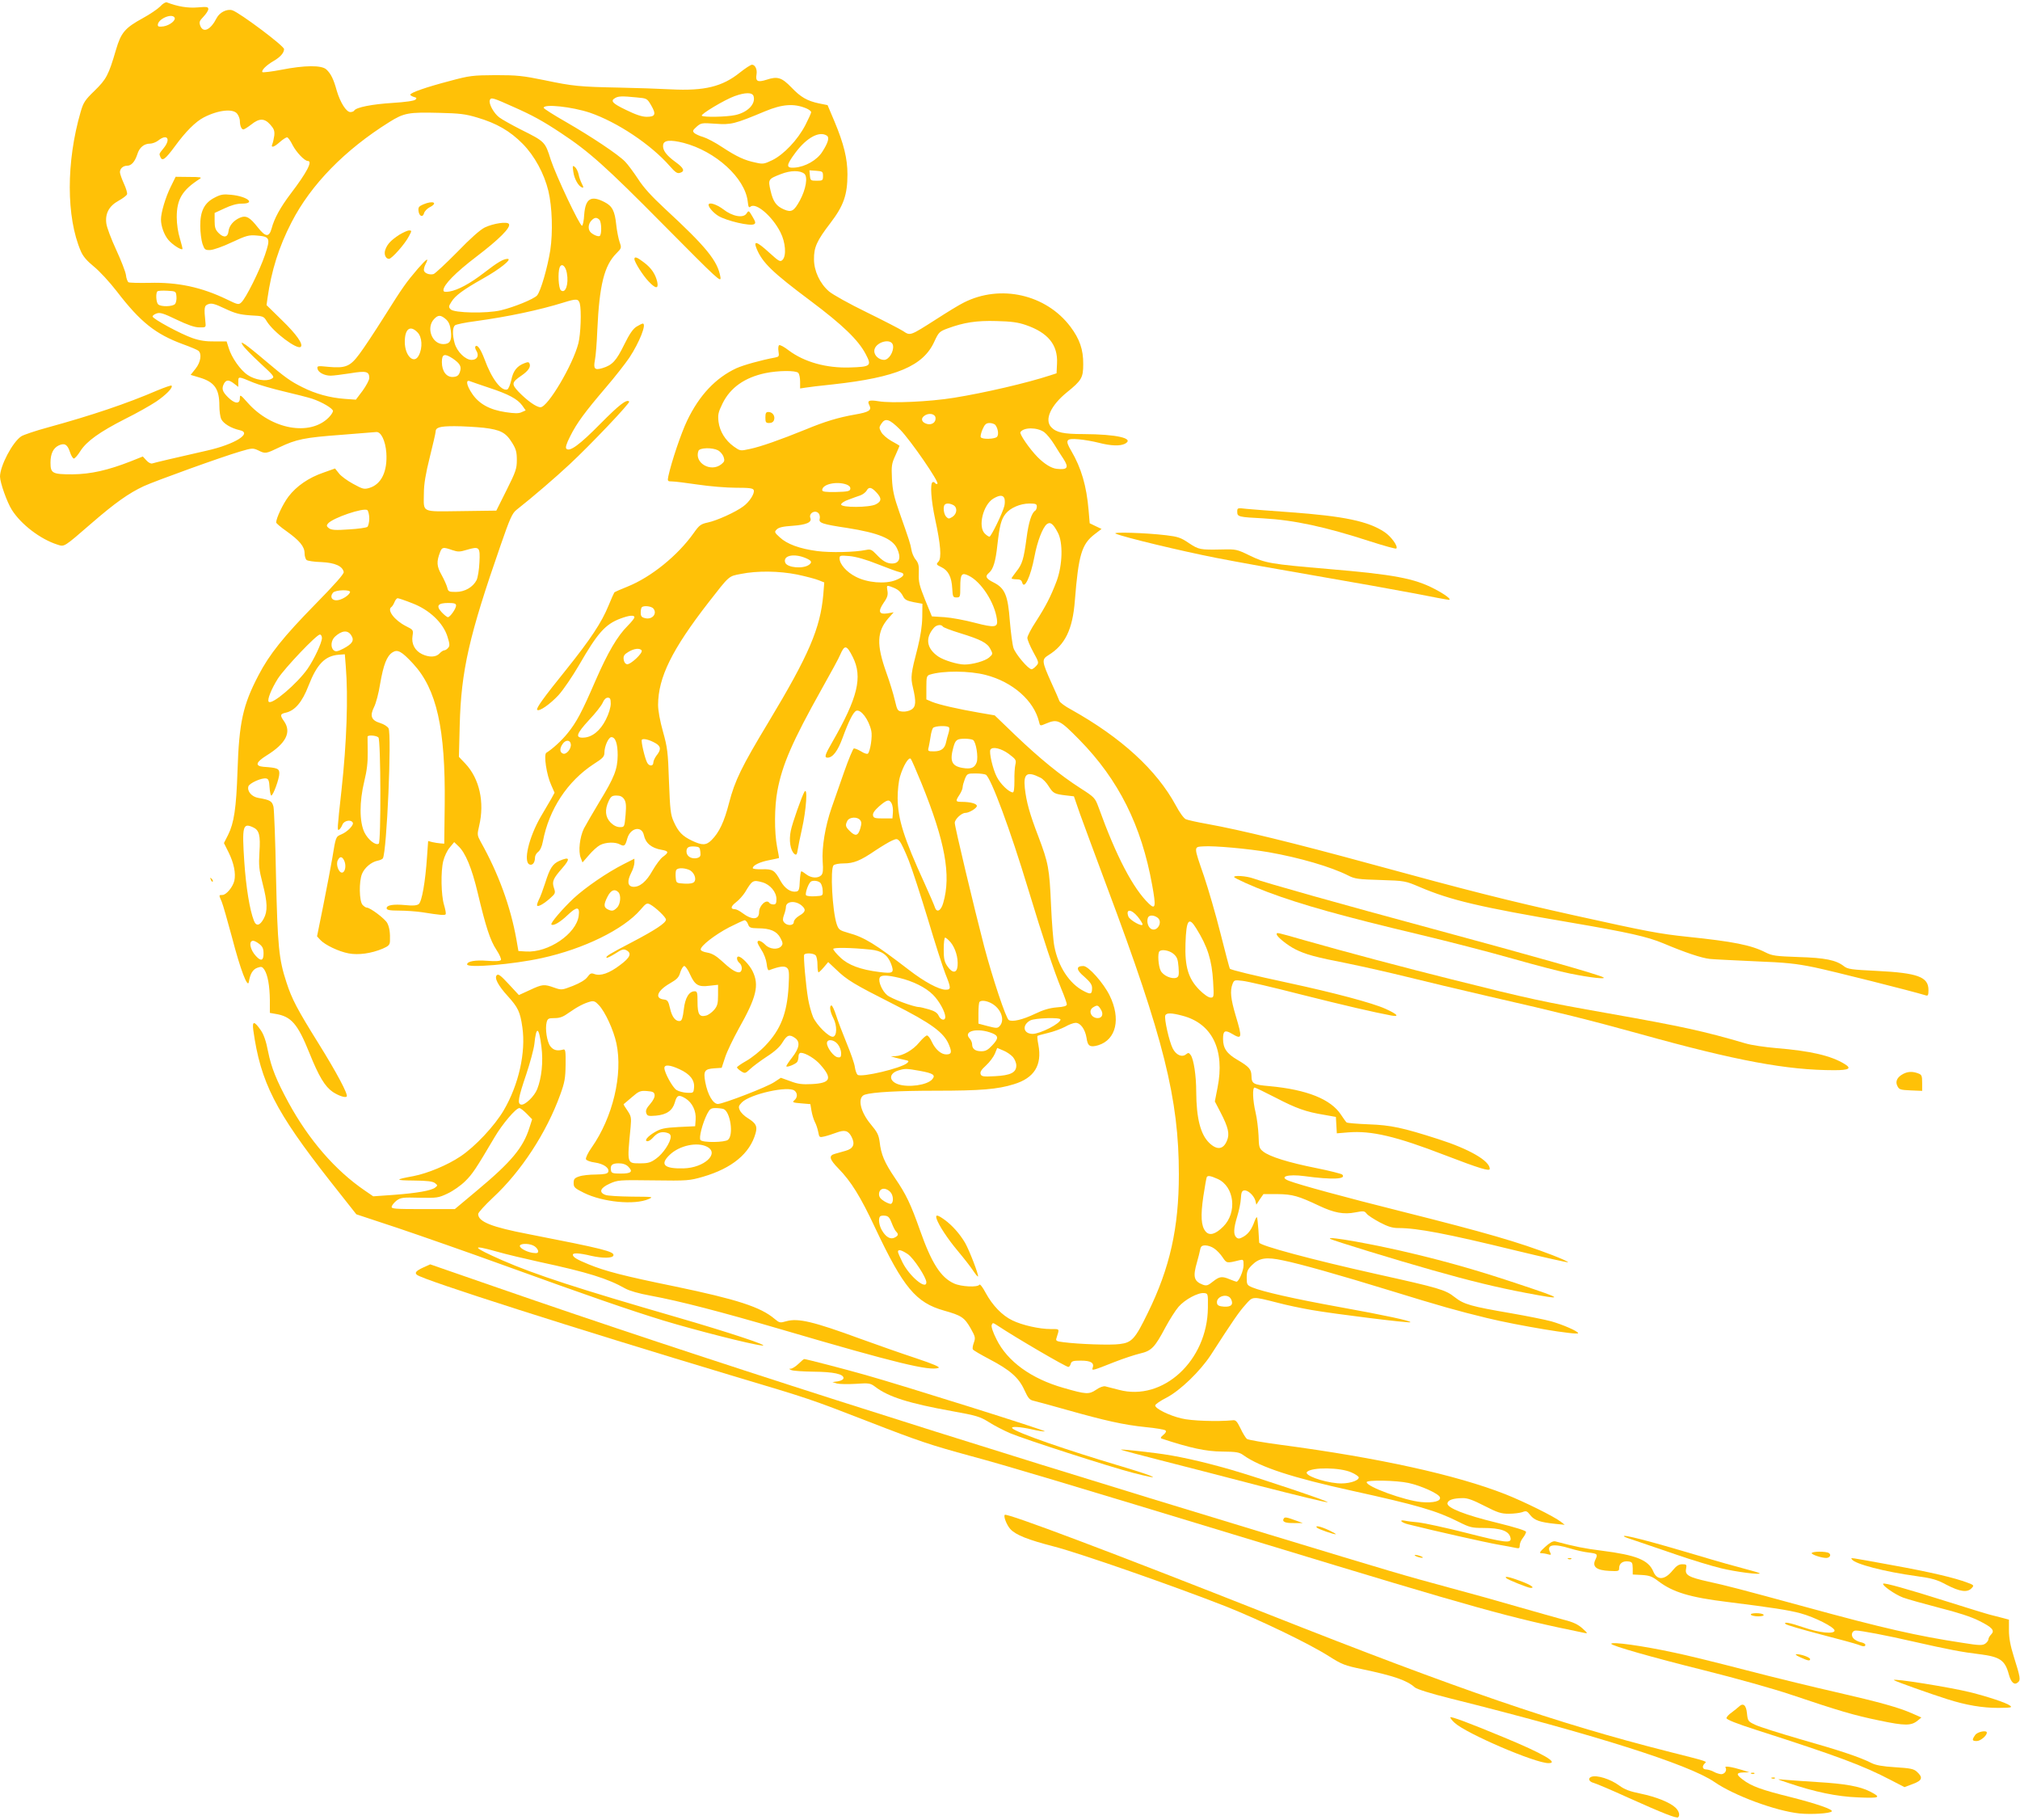 <?xml version="1.0" standalone="no"?>
<!DOCTYPE svg PUBLIC "-//W3C//DTD SVG 20010904//EN"
 "http://www.w3.org/TR/2001/REC-SVG-20010904/DTD/svg10.dtd">
<svg version="1.0" xmlns="http://www.w3.org/2000/svg"
 width="1280pt" height="1153pt" viewBox="0 0 1280 1153"
 preserveAspectRatio="xMidYMid meet">
<g transform="translate(0,1153) scale(0.1,-0.1)"
fill="#ffc107" stroke="none">
<path d="M1015 11489 c-17 -17 -66 -50 -110 -74 -113 -62 -138 -91 -170 -200
-47 -161 -61 -187 -136 -260 -61 -59 -71 -75 -88 -134 -92 -316 -92 -666 1
-882 14 -33 38 -61 82 -97 35 -28 100 -98 147 -159 149 -194 245 -270 419
-334 47 -17 90 -35 97 -41 23 -19 15 -73 -18 -114 l-31 -39 57 -17 c94 -28
125 -72 125 -177 0 -33 5 -72 12 -86 13 -28 62 -58 116 -70 85 -18 -29 -90
-208 -130 -194 -44 -331 -76 -345 -81 -8 -3 -25 5 -37 19 l-23 25 -75 -30
c-145 -57 -255 -82 -371 -83 -127 0 -139 6 -139 74 0 56 17 92 52 109 37 17
55 7 71 -41 7 -23 19 -42 25 -42 6 0 25 21 41 47 40 63 123 122 284 204 73 36
161 86 197 110 62 42 108 89 97 101 -3 3 -43 -11 -89 -30 -195 -84 -415 -158
-695 -235 -78 -21 -154 -47 -168 -56 -56 -37 -135 -188 -135 -256 1 -39 44
-161 75 -210 58 -92 181 -186 288 -220 46 -15 39 -19 217 135 149 129 235 190
331 235 72 33 492 185 612 220 74 22 80 22 113 7 46 -23 48 -22 134 19 107 51
159 62 390 79 113 9 214 17 224 18 30 3 58 -54 64 -131 8 -118 -31 -200 -107
-223 -34 -10 -42 -8 -104 26 -37 20 -78 50 -90 67 l-24 30 -73 -26 c-94 -32
-172 -86 -222 -152 -35 -46 -78 -137 -78 -164 0 -5 29 -30 65 -55 84 -60 115
-98 115 -140 0 -18 6 -37 13 -43 6 -5 49 -12 94 -13 86 -4 134 -26 141 -63 3
-11 -60 -82 -180 -204 -201 -205 -291 -317 -360 -450 -99 -189 -123 -298 -133
-607 -8 -236 -22 -329 -60 -405 l-26 -51 30 -60 c33 -67 46 -131 36 -178 -9
-40 -51 -91 -76 -91 -23 0 -23 1 -4 -43 8 -19 37 -121 65 -225 53 -204 100
-328 107 -282 8 50 25 79 54 89 25 9 31 7 44 -12 22 -34 34 -104 35 -193 l0
-81 34 -6 c102 -16 142 -63 217 -249 59 -147 98 -212 148 -246 37 -24 78 -38
88 -29 11 12 -65 154 -179 337 -134 215 -169 281 -203 387 -48 145 -56 231
-66 668 -4 226 -12 425 -16 444 -9 36 -21 43 -96 56 -42 7 -72 42 -63 73 7 21
85 56 113 50 14 -2 19 -15 21 -56 2 -28 7 -52 11 -52 12 0 51 107 51 140 0 31
-12 36 -100 42 -56 5 -49 29 18 71 125 77 161 149 111 219 -26 37 -24 45 12
53 58 13 104 67 144 171 53 136 104 189 191 196 l39 3 6 -75 c16 -194 6 -485
-27 -785 -28 -254 -28 -259 -15 -251 7 5 16 19 21 32 10 25 53 34 65 13 10
-14 -33 -59 -72 -75 -36 -15 -35 -14 -58 -154 -9 -52 -34 -184 -56 -294 l-40
-198 21 -23 c30 -32 116 -73 179 -85 63 -12 145 0 216 30 37 16 45 24 46 47 2
53 -3 88 -17 115 -14 27 -108 98 -130 98 -6 0 -18 8 -27 18 -21 24 -23 148 -3
196 16 39 59 75 98 83 16 3 31 10 34 15 25 39 57 785 36 824 -6 11 -29 26 -52
33 -57 17 -68 45 -40 101 12 23 30 90 39 149 21 120 42 175 78 198 32 21 58 7
131 -72 149 -161 205 -411 200 -890 l-3 -250 -25 2 c-14 1 -37 5 -51 8 l-26 7
-7 -99 c-11 -163 -33 -286 -53 -301 -13 -9 -37 -11 -85 -6 -76 7 -118 0 -118
-20 0 -11 18 -15 80 -15 44 0 108 -5 143 -10 119 -19 146 -21 151 -13 3 5 -2
31 -10 58 -19 62 -22 213 -5 280 7 28 25 67 41 85 l28 34 26 -25 c45 -41 86
-140 123 -296 51 -215 79 -302 119 -362 19 -29 32 -58 28 -64 -5 -7 -33 -9
-86 -5 -77 6 -128 -3 -128 -23 0 -24 290 0 472 40 267 58 519 182 626 306 36
42 41 45 62 34 35 -19 100 -81 100 -96 0 -21 -68 -66 -219 -145 -140 -73 -165
-88 -157 -97 3 -2 28 10 55 27 41 27 53 30 70 21 36 -19 25 -46 -40 -94 -68
-52 -124 -71 -162 -57 -21 8 -27 5 -45 -19 -13 -18 -47 -38 -92 -56 -70 -27
-72 -27 -118 -11 -64 23 -75 22 -154 -15 l-70 -32 -64 69 c-50 54 -66 67 -76
57 -17 -17 8 -65 69 -132 66 -73 79 -100 93 -198 23 -158 -23 -364 -118 -526
-58 -99 -182 -231 -274 -292 -83 -56 -210 -108 -298 -125 -120 -22 -120 -27 1
-28 86 -1 120 -5 135 -16 18 -14 18 -16 1 -29 -25 -19 -116 -35 -264 -46
l-128 -9 -54 37 c-187 128 -353 319 -483 557 -76 140 -109 222 -129 322 -13
68 -28 110 -47 137 -41 59 -55 59 -47 0 46 -331 140 -515 488 -958 l165 -209
263 -87 c145 -49 446 -154 669 -235 533 -193 796 -284 1014 -351 202 -61 550
-150 623 -158 67 -8 -213 85 -542 180 -621 180 -890 267 -1103 360 -191 84
-204 103 -35 55 59 -17 182 -46 273 -66 303 -65 431 -105 542 -168 27 -15 86
-32 163 -46 179 -33 439 -100 835 -216 716 -210 931 -262 987 -241 12 5 -31
24 -142 61 -88 29 -248 85 -355 124 -297 109 -392 131 -466 111 -41 -12 -45
-11 -75 14 -89 76 -239 124 -632 206 -328 67 -442 97 -547 140 -76 31 -100 46
-100 61 0 13 41 11 116 -7 72 -16 135 -16 141 2 8 25 -65 43 -536 135 -236 45
-321 79 -321 128 0 9 42 55 94 104 178 165 339 411 426 652 28 77 33 104 34
190 1 84 -1 99 -14 96 -39 -11 -63 -5 -83 21 -21 28 -34 110 -23 152 6 23 12
26 50 26 34 0 55 8 92 35 54 38 97 60 136 70 20 5 31 1 52 -22 41 -43 94 -159
112 -243 42 -197 -23 -469 -157 -660 -23 -32 -39 -66 -36 -74 3 -8 27 -17 57
-21 56 -8 93 -35 84 -60 -5 -11 -23 -15 -78 -16 -39 0 -87 -5 -106 -12 -30
-10 -35 -17 -35 -42 0 -27 7 -33 65 -62 119 -59 321 -79 411 -39 32 14 26 14
-108 15 -78 1 -153 5 -167 11 -43 16 -33 44 27 71 51 23 58 24 277 21 217 -3
228 -2 315 23 184 54 297 147 333 276 12 45 3 62 -49 95 -22 13 -45 36 -51 50
-10 22 -8 28 13 50 53 53 295 107 334 74 20 -16 19 -44 -2 -61 -14 -12 -9 -15
43 -19 l59 -5 7 -42 c4 -23 13 -54 21 -70 9 -16 18 -45 22 -65 6 -34 8 -35 38
-28 18 4 52 15 76 24 54 20 76 14 97 -26 24 -47 12 -75 -39 -89 -23 -6 -53
-15 -67 -19 -40 -11 -35 -34 23 -93 80 -82 139 -176 234 -379 177 -375 257
-471 435 -521 110 -31 129 -43 169 -113 29 -52 31 -59 20 -90 -7 -19 -10 -38
-6 -43 3 -6 50 -33 103 -61 132 -69 188 -118 223 -196 25 -54 33 -63 61 -69
18 -4 112 -30 208 -57 241 -68 361 -95 498 -109 64 -6 122 -16 127 -21 7 -6 2
-16 -14 -29 -16 -13 -19 -20 -10 -23 182 -60 280 -81 381 -82 92 -1 111 -4
137 -23 106 -76 312 -143 691 -226 409 -90 531 -125 672 -196 69 -35 86 -39
152 -39 118 0 170 -19 178 -65 5 -34 -34 -29 -282 34 -130 33 -265 62 -300 66
-36 3 -75 8 -87 11 -42 8 -24 -12 20 -23 163 -41 488 -114 567 -128 52 -9 105
-19 118 -22 18 -4 22 -1 22 17 0 12 9 33 20 47 11 14 20 31 20 38 0 8 -68 29
-185 58 -202 49 -319 95 -313 124 4 20 35 31 95 32 31 1 65 -11 139 -49 84
-43 106 -50 155 -50 32 0 70 5 85 10 25 10 30 8 51 -19 26 -33 62 -45 158 -55
l60 -6 -24 19 c-44 34 -234 128 -353 175 -311 122 -800 230 -1418 312 -113 15
-211 32 -219 38 -7 6 -26 35 -40 66 -23 47 -31 55 -51 52 -93 -9 -262 -4 -324
12 -77 18 -166 62 -166 82 0 7 33 30 73 50 87 46 211 166 279 269 141 219 180
275 219 318 49 56 41 55 204 14 55 -15 152 -35 215 -46 149 -26 620 -84 627
-78 8 8 -158 44 -452 97 -282 51 -485 97 -550 124 -33 14 -35 18 -35 61 0 40
5 52 33 80 46 46 91 53 197 30 105 -21 360 -93 675 -190 328 -101 428 -129
617 -175 197 -48 578 -111 578 -96 0 12 -97 54 -170 75 -41 11 -156 34 -254
51 -256 44 -299 56 -358 102 -59 47 -97 58 -498 147 -404 90 -739 180 -741
199 0 4 -3 41 -5 82 -3 41 -7 76 -9 78 -3 3 -9 -8 -15 -24 -18 -51 -38 -79
-69 -98 -25 -14 -34 -16 -46 -6 -20 17 -19 56 5 134 11 36 22 87 23 113 2 37
6 49 20 51 23 5 63 -32 72 -65 l6 -25 22 34 23 33 90 0 c94 -1 132 -12 263
-74 95 -45 157 -56 228 -42 53 10 59 10 73 -8 8 -11 46 -35 83 -55 51 -27 81
-36 117 -36 122 0 309 -36 743 -142 181 -44 331 -77 333 -75 3 3 -41 23 -98
45 -216 83 -419 142 -956 277 -356 89 -649 169 -714 194 -68 26 -7 44 97 30
176 -24 270 -20 240 10 -6 5 -80 24 -165 41 -175 35 -295 72 -336 105 -25 20
-27 28 -29 101 -2 43 -10 110 -19 147 -18 76 -21 157 -6 157 5 0 65 -29 133
-64 131 -68 192 -90 309 -109 l73 -13 3 -52 3 -52 72 6 c147 12 304 -25 612
-144 224 -86 285 -104 285 -87 0 51 -131 126 -325 188 -227 73 -302 89 -441
94 -73 3 -136 8 -141 12 -4 3 -20 25 -35 48 -64 99 -216 160 -454 182 -103 9
-113 15 -114 66 -1 41 -15 57 -88 100 -69 40 -92 74 -92 134 0 51 12 58 56 32
65 -39 67 -28 24 115 -31 105 -37 156 -20 200 10 26 13 26 64 20 30 -3 197
-42 372 -87 278 -70 460 -112 572 -133 53 -9 36 9 -39 43 -82 37 -322 101
-619 165 -219 47 -359 81 -367 89 -2 3 -29 103 -59 223 -30 120 -78 284 -105
364 -66 191 -66 184 -4 188 68 5 286 -15 414 -37 198 -35 393 -92 503 -147 42
-22 65 -25 205 -29 156 -5 158 -6 248 -44 196 -84 383 -128 960 -226 363 -62
483 -89 584 -131 140 -59 242 -93 295 -99 28 -3 157 -9 286 -15 199 -8 258
-14 380 -39 114 -24 616 -150 703 -177 14 -4 17 1 17 34 0 83 -67 108 -326
121 -163 8 -186 11 -210 30 -50 39 -120 53 -289 58 -143 5 -165 8 -207 29 -92
47 -205 69 -493 99 -181 19 -255 33 -720 136 -422 94 -650 151 -1298 328 -480
131 -812 212 -1027 251 -63 11 -125 25 -136 30 -12 5 -40 43 -63 87 -122 225
-344 429 -664 608 -38 20 -71 45 -74 54 -3 9 -25 60 -50 114 -62 138 -63 149
-20 176 106 65 154 163 168 346 23 289 43 358 126 421 l43 33 -38 18 -37 18
-7 83 c-13 153 -46 267 -110 376 -41 69 -33 80 47 73 35 -3 92 -13 127 -22 77
-20 136 -22 167 -6 62 34 -53 60 -264 61 -126 0 -172 10 -204 44 -44 47 -3
137 99 220 94 76 104 93 104 179 1 92 -23 160 -81 237 -154 205 -444 271 -676
153 -27 -13 -104 -60 -172 -104 -171 -109 -166 -107 -213 -76 -22 14 -127 68
-233 120 -107 52 -213 111 -236 131 -58 50 -95 130 -95 203 -1 76 18 118 104
230 84 110 108 179 108 309 0 99 -23 193 -82 334 l-44 104 -55 11 c-74 16
-115 39 -174 101 -61 63 -88 72 -157 49 -57 -18 -72 -11 -64 35 5 30 -9 60
-29 60 -8 0 -43 -23 -77 -50 -111 -89 -224 -117 -437 -106 -75 4 -221 9 -326
11 -253 5 -294 9 -475 47 -137 28 -173 32 -310 32 -145 -1 -164 -3 -290 -37
-149 -39 -250 -74 -250 -87 0 -4 10 -10 22 -14 18 -4 20 -8 11 -17 -8 -8 -66
-16 -145 -21 -130 -8 -231 -28 -243 -48 -3 -6 -15 -10 -25 -10 -26 0 -64 61
-86 135 -20 73 -37 108 -66 135 -30 28 -138 27 -285 -2 -62 -12 -116 -18 -120
-15 -9 10 24 44 73 72 41 24 64 51 64 74 0 20 -280 230 -328 246 -34 10 -80
-13 -99 -49 -38 -75 -85 -98 -104 -49 -8 23 -6 30 21 58 16 17 30 38 30 47 0
15 -9 16 -68 11 -62 -5 -124 5 -195 32 -7 3 -26 -8 -42 -26z m91 -70 c10 -17
-29 -49 -69 -56 -29 -4 -37 -2 -37 9 0 37 88 76 106 47z m3669 -498 c15 -49
-37 -103 -116 -120 -55 -12 -202 -15 -212 -4 -9 9 146 102 208 124 67 24 112
25 120 0z m-743 -8 c67 -6 68 -6 94 -50 33 -57 27 -73 -28 -73 -29 0 -69 13
-130 43 -88 42 -102 58 -70 76 20 12 44 13 134 4z m-779 -60 c120 -53 186 -89
302 -166 176 -116 284 -212 648 -580 352 -355 368 -370 362 -332 -17 102 -90
191 -352 433 -86 80 -136 135 -171 190 -28 42 -64 91 -81 108 -43 45 -213 158
-376 252 -77 44 -140 84 -140 89 0 26 179 7 293 -31 174 -60 386 -201 506
-338 35 -40 48 -49 65 -43 33 10 25 30 -29 69 -58 42 -83 76 -78 108 4 30 45
34 129 13 204 -53 390 -223 407 -371 4 -36 7 -42 18 -33 34 28 138 -61 189
-162 33 -64 39 -149 14 -175 -15 -15 -22 -11 -84 45 -80 73 -103 80 -80 24 37
-88 99 -148 341 -329 203 -152 303 -248 350 -338 39 -74 32 -80 -100 -84 -149
-5 -289 34 -388 108 -28 22 -56 37 -61 33 -5 -3 -7 -21 -4 -39 5 -31 3 -34
-21 -39 -88 -16 -202 -48 -246 -68 -131 -61 -235 -171 -312 -332 -38 -79 -99
-260 -119 -352 -6 -31 -5 -33 23 -33 17 0 90 -9 164 -20 73 -11 182 -20 241
-20 86 0 109 -3 113 -15 8 -20 -27 -75 -66 -103 -48 -36 -167 -90 -224 -102
-46 -10 -55 -17 -91 -68 -101 -142 -269 -278 -418 -338 -43 -17 -81 -34 -84
-37 -3 -4 -20 -42 -38 -86 -43 -105 -114 -212 -267 -403 -143 -177 -193 -247
-184 -255 12 -13 81 35 135 93 31 34 89 120 130 190 117 203 166 259 262 295
56 21 89 24 89 8 0 -6 -19 -30 -42 -53 -66 -66 -125 -166 -205 -349 -86 -199
-120 -263 -177 -333 -36 -45 -95 -99 -134 -123 -18 -11 1 -140 31 -205 l21
-48 -20 -37 c-12 -20 -42 -72 -68 -116 -75 -130 -112 -286 -70 -302 19 -7 34
13 34 44 0 12 9 28 20 36 12 9 24 33 30 66 39 205 156 382 323 491 57 36 67
47 67 72 0 40 26 98 44 98 26 0 40 -42 40 -115 -1 -89 -21 -140 -117 -297 -41
-68 -84 -143 -97 -167 -26 -53 -37 -144 -20 -186 l11 -29 41 47 c22 26 53 54
70 63 36 19 97 21 127 4 27 -14 33 -9 46 38 19 68 92 83 105 21 11 -51 48 -82
113 -93 45 -8 46 -16 8 -44 -16 -11 -45 -51 -66 -87 -39 -71 -83 -107 -125
-103 -33 4 -37 35 -11 87 12 22 21 52 21 66 l0 25 -67 -34 c-105 -53 -242
-147 -318 -217 -71 -67 -149 -158 -141 -166 11 -11 54 13 102 59 60 57 79 56
71 -4 -15 -114 -193 -235 -334 -226 l-48 3 -13 75 c-37 207 -114 418 -226 617
-22 41 -23 45 -10 100 36 151 2 301 -88 396 l-40 42 5 200 c9 346 59 566 259
1140 59 171 74 204 101 225 104 82 246 204 337 289 130 121 385 389 377 397
-16 17 -64 -21 -182 -140 -132 -134 -195 -180 -216 -159 -7 7 -1 30 24 79 42
84 92 152 226 309 57 66 123 151 149 189 64 97 111 216 85 216 -5 0 -22 -9
-39 -19 -23 -14 -45 -46 -79 -115 -50 -102 -75 -129 -137 -148 -50 -15 -59 -5
-48 52 5 25 12 110 15 190 13 285 44 408 121 485 33 33 33 35 20 72 -7 21 -17
70 -21 108 -9 88 -25 120 -75 145 -85 44 -120 22 -128 -78 -2 -40 -9 -72 -14
-72 -15 0 -164 315 -198 418 -36 115 -37 115 -191 192 -57 29 -118 63 -135 76
-35 26 -69 88 -60 110 7 19 20 15 149 -43z m1855 -9 c17 -7 32 -18 32 -25 0
-6 -17 -43 -37 -82 -49 -94 -136 -185 -208 -221 -52 -25 -60 -27 -107 -16 -69
14 -119 37 -212 98 -43 29 -97 57 -120 64 -22 6 -48 18 -56 25 -13 13 -11 17
14 40 29 25 33 25 121 19 98 -7 119 -2 313 79 108 45 182 51 260 19z m-3604
-36 c9 -12 16 -32 16 -44 0 -30 10 -54 22 -54 6 0 28 14 50 31 51 41 84 41
121 -1 23 -26 28 -39 25 -69 -3 -20 -8 -44 -12 -53 -12 -27 9 -22 47 12 19 17
40 30 46 30 6 0 22 -22 35 -49 24 -46 76 -101 97 -101 31 0 -6 -72 -109 -207
-65 -86 -104 -156 -121 -221 -16 -56 -38 -55 -87 7 -51 65 -74 78 -113 62 -40
-17 -69 -50 -73 -86 -4 -39 -30 -44 -63 -11 -20 20 -25 35 -25 76 l0 51 63 29
c42 20 78 30 110 30 91 0 34 46 -69 56 -49 5 -66 2 -104 -18 -65 -33 -92 -86
-91 -180 0 -40 7 -91 14 -113 13 -37 17 -40 49 -39 20 1 81 22 137 49 92 43
108 47 157 43 85 -7 89 -16 53 -123 -33 -98 -121 -275 -150 -301 -17 -16 -23
-14 -91 19 -162 78 -311 110 -493 105 -66 -1 -125 0 -131 4 -6 4 -14 25 -16
46 -3 21 -31 93 -62 160 -31 67 -59 141 -62 165 -9 64 17 112 77 145 27 15 51
33 54 41 3 7 -6 38 -20 68 -14 31 -25 63 -25 72 0 23 20 41 45 41 27 0 49 24
65 72 13 44 43 68 81 68 14 0 38 9 52 20 55 44 81 11 36 -46 -33 -41 -31 -37
-23 -58 12 -30 31 -16 93 68 67 92 130 155 182 182 93 48 188 58 213 22z
m1521 -23 c122 -36 207 -85 287 -166 75 -76 136 -188 163 -299 24 -102 29
-259 12 -375 -18 -112 -61 -261 -84 -287 -21 -23 -146 -74 -230 -94 -89 -21
-295 -17 -317 6 -14 14 -14 19 4 47 24 40 76 78 200 148 106 59 187 124 157
125 -27 0 -63 -21 -151 -89 -87 -67 -164 -109 -219 -118 -29 -4 -37 -2 -37 9
0 33 76 111 210 213 143 109 218 184 205 206 -11 17 -98 4 -153 -22 -29 -14
-92 -70 -175 -156 -72 -73 -139 -135 -149 -139 -23 -7 -55 3 -61 20 -3 7 1 26
9 41 25 48 9 38 -48 -27 -75 -88 -94 -114 -214 -305 -58 -92 -128 -198 -156
-235 -59 -80 -88 -92 -198 -82 -67 7 -72 6 -68 -12 4 -23 43 -44 83 -44 17 0
72 7 124 15 102 17 121 12 121 -30 0 -12 -19 -48 -42 -80 l-43 -57 -70 5 c-95
7 -186 32 -269 74 -76 38 -106 59 -241 173 -49 42 -103 85 -119 96 -29 18 -29
18 -18 -3 7 -12 55 -62 108 -111 94 -87 96 -90 74 -102 -33 -18 -104 -7 -150
24 -46 30 -103 111 -121 172 l-13 41 -76 0 c-53 -1 -94 5 -140 21 -75 26 -253
122 -253 137 0 6 11 14 25 19 22 8 44 1 127 -39 69 -33 114 -49 143 -49 42 -1
43 0 40 29 -10 97 -8 109 18 118 21 8 42 2 105 -28 66 -31 94 -38 162 -43 80
-4 84 -5 103 -37 43 -70 195 -184 216 -162 17 16 -28 80 -119 168 l-98 96 6
44 c25 175 72 325 152 480 123 240 339 460 619 635 94 59 122 64 319 59 126
-3 164 -7 240 -30z m2214 -114 c18 -12 9 -44 -28 -102 -33 -53 -108 -96 -176
-101 -56 -4 -55 14 7 97 71 94 150 136 197 106z m-142 -242 c23 -20 10 -98
-29 -170 -37 -67 -53 -76 -100 -56 -49 21 -69 49 -85 118 -17 73 -15 75 65
106 61 24 121 25 149 2z m118 -14 c0 -28 -2 -30 -40 -30 -38 0 -40 2 -43 33
l-3 33 43 -3 c40 -3 43 -5 43 -33z m-1417 -277 c14 -14 16 -94 2 -103 -11 -7
-51 12 -62 29 -13 19 -9 49 9 68 19 21 34 23 51 6z m-206 -338 c13 -71 -9
-133 -38 -109 -15 12 -20 112 -8 144 12 31 38 11 46 -35z m-2474 -148 c2 -18
-2 -40 -9 -48 -14 -17 -90 -19 -107 -2 -13 13 -16 70 -5 82 4 4 32 6 63 4 54
-3 55 -3 58 -36z m2556 -45 c11 -43 6 -194 -9 -252 -35 -137 -194 -405 -240
-405 -26 0 -84 41 -140 99 -45 48 -43 59 20 102 42 29 59 54 51 74 -4 12 -11
13 -33 4 -47 -18 -71 -48 -83 -106 -7 -30 -18 -57 -25 -60 -38 -14 -100 68
-145 192 -24 63 -45 94 -57 81 -4 -4 -2 -16 5 -27 20 -32 6 -59 -30 -59 -39 0
-92 52 -107 105 -15 54 -14 100 2 114 8 6 65 18 128 26 212 29 407 71 559 118
83 26 95 25 104 -6z m-849 -99 c19 -17 27 -36 32 -75 7 -61 -6 -83 -48 -83
-72 0 -110 103 -59 158 26 28 42 28 75 0z m3675 -37 c140 -48 204 -125 198
-243 l-3 -63 -40 -13 c-146 -48 -417 -111 -610 -142 -153 -25 -396 -36 -478
-22 -61 10 -74 4 -58 -26 16 -31 -3 -43 -90 -58 -108 -19 -191 -44 -314 -95
-160 -65 -285 -109 -352 -123 -63 -14 -63 -13 -103 15 -55 40 -89 96 -97 157
-5 45 -2 60 26 117 49 99 139 163 270 191 82 17 193 18 209 2 7 -7 12 -32 12
-55 l0 -44 33 5 c17 3 97 13 177 21 399 44 571 116 641 272 27 58 32 63 83 82
103 38 184 51 311 47 91 -2 136 -8 185 -25z m-3855 -46 c30 -29 34 -98 9 -146
-30 -60 -89 -4 -89 85 0 83 34 108 80 61z m3014 -85 c5 -39 -27 -90 -57 -90
-32 0 -62 27 -62 56 0 56 111 88 119 34z m-2789 -82 c46 -32 56 -51 44 -85 -7
-21 -17 -29 -41 -31 -43 -4 -73 35 -73 94 0 52 17 57 70 22z m-1264 -152 c34
-14 121 -39 193 -56 73 -17 154 -38 179 -46 63 -21 132 -62 132 -78 0 -7 -12
-26 -27 -41 -119 -120 -363 -76 -513 93 -47 53 -50 54 -50 29 0 -39 -33 -36
-76 7 -36 36 -41 55 -24 87 14 24 31 24 64 -2 l26 -20 0 31 c0 37 -2 37 96 -4z
m1494 -33 c122 -40 180 -71 210 -113 l21 -30 -25 -11 c-18 -9 -44 -9 -103 0
-100 15 -167 52 -210 115 -37 54 -44 93 -15 81 9 -4 64 -22 122 -42z m2828
-189 c4 -28 -22 -48 -53 -40 -34 9 -43 33 -19 51 27 21 68 15 72 -11z m-224
-76 c66 -67 250 -334 236 -343 -5 -3 -11 -1 -15 5 -4 6 -11 8 -16 5 -16 -11
-9 -113 16 -231 36 -165 42 -249 22 -272 -16 -17 -15 -19 18 -35 44 -21 65
-62 69 -135 3 -53 5 -57 27 -57 23 0 24 3 24 67 0 81 9 93 53 71 79 -38 164
-169 179 -275 8 -54 -11 -57 -142 -23 -60 16 -146 32 -190 35 l-80 5 -43 105
c-36 90 -42 114 -40 165 2 50 -1 66 -19 89 -13 15 -25 44 -28 65 -7 39 -12 54
-76 236 -34 97 -43 137 -47 211 -4 83 -2 97 22 149 14 32 26 59 26 61 0 1 -23
15 -51 30 -28 16 -57 41 -65 57 -14 25 -14 31 1 53 25 38 51 30 119 -38z m603
30 c17 -22 23 -61 11 -75 -12 -15 -94 -18 -103 -3 -4 6 2 28 11 50 14 32 23
40 45 40 14 0 31 -6 36 -12z m-3242 -18 c107 -13 140 -30 180 -95 25 -40 30
-59 30 -110 0 -54 -7 -74 -65 -190 l-65 -130 -223 -3 c-258 -3 -237 -13 -236
113 0 57 11 123 37 227 20 81 37 153 37 161 0 29 24 37 120 37 52 0 135 -5
185 -10z m3552 -28 c15 -11 44 -46 63 -77 19 -31 45 -72 58 -91 37 -57 27 -72
-43 -64 -33 4 -75 29 -120 74 -51 52 -116 146 -109 158 20 32 106 32 151 0z
m-2067 -115 c13 -7 29 -25 35 -41 8 -24 6 -31 -14 -47 -67 -54 -174 9 -145 85
8 20 87 22 124 3z m815 -217 c17 -7 25 -16 23 -28 -3 -14 -16 -17 -91 -19 -67
-1 -87 2 -87 12 0 38 93 58 155 35z m188 -49 c35 -37 34 -57 -3 -76 -40 -21
-220 -22 -220 -1 0 8 21 22 48 31 26 10 60 22 75 27 15 6 32 19 38 29 14 26
30 24 62 -10z m812 -40 c3 -11 3 -32 -1 -47 -11 -45 -84 -194 -94 -194 -6 0
-19 9 -30 20 -44 44 -11 181 54 221 40 24 63 24 71 0z m-324 -41 c27 -15 24
-54 -5 -74 -23 -14 -26 -14 -40 0 -16 16 -22 65 -9 77 9 10 31 9 54 -3z m529
-9 c0 -11 -5 -23 -10 -26 -23 -14 -42 -73 -55 -173 -18 -136 -28 -167 -65
-213 -16 -21 -30 -40 -30 -43 0 -3 14 -6 31 -6 22 0 32 -5 36 -20 13 -50 54
37 78 164 18 96 51 182 78 205 22 17 40 4 70 -53 34 -63 30 -205 -7 -306 -38
-100 -68 -158 -132 -258 -30 -45 -54 -92 -54 -103 0 -12 17 -52 37 -89 37 -67
37 -69 19 -89 -11 -12 -24 -21 -29 -21 -21 0 -102 96 -115 135 -7 22 -17 99
-23 170 -12 163 -31 208 -101 244 -51 25 -58 40 -31 62 27 23 42 73 53 176 14
123 24 163 52 198 29 37 93 65 151 65 40 0 47 -3 47 -19z m-4230 -76 c0 -23
-6 -47 -12 -53 -7 -5 -60 -13 -118 -16 -84 -6 -109 -4 -125 7 -16 12 -17 18
-7 30 30 36 227 103 250 85 6 -6 12 -30 12 -53z m2848 32 c6 -7 9 -23 6 -34
-7 -26 16 -34 176 -58 196 -31 284 -67 314 -129 28 -59 16 -96 -32 -96 -32 0
-60 16 -99 58 -29 30 -37 34 -65 28 -72 -15 -227 -18 -311 -7 -111 15 -190 44
-236 87 -34 31 -35 34 -19 50 13 13 40 19 101 23 86 6 123 22 112 49 -12 31
32 55 53 29z m-2322 -232 c36 -12 47 -12 93 2 79 23 84 18 79 -80 -2 -45 -10
-95 -18 -112 -23 -45 -75 -75 -131 -75 -45 0 -49 2 -55 28 -4 15 -20 51 -36
80 -31 55 -33 83 -9 145 12 31 20 32 77 12z m2238 -50 c38 -16 44 -26 24 -42
-37 -29 -139 -20 -152 12 -17 45 53 61 128 30z m457 -39 c63 -25 126 -48 141
-51 39 -8 26 -30 -28 -51 -66 -25 -178 -16 -251 22 -59 30 -103 80 -103 117 0
18 5 19 64 14 41 -4 105 -22 177 -51z m-509 -66 c56 -12 117 -28 136 -36 l35
-14 -6 -76 c-19 -215 -91 -383 -348 -810 -170 -282 -212 -368 -249 -510 -31
-121 -63 -188 -111 -236 -34 -34 -59 -35 -124 -4 -61 29 -87 56 -116 121 -20
44 -23 75 -30 255 -6 186 -10 215 -38 315 -19 68 -31 133 -31 170 1 173 87
349 320 649 134 172 126 165 205 180 105 21 241 19 357 -4z m635 -96 c12 -7
28 -26 35 -41 11 -22 23 -29 68 -38 l55 -10 -1 -85 c-1 -56 -11 -120 -28 -189
-44 -169 -47 -191 -31 -257 21 -89 19 -121 -9 -139 -14 -9 -39 -15 -57 -13
-31 3 -33 5 -49 73 -9 39 -33 117 -54 175 -63 177 -60 259 14 344 l33 37 -40
-7 c-54 -8 -61 12 -23 68 24 34 28 50 23 77 -5 31 -4 33 18 26 13 -4 34 -13
46 -21z m-3469 -16 c-7 -21 -53 -49 -83 -51 -33 -2 -46 23 -25 48 16 19 114
21 108 3z m395 -70 c108 -41 195 -124 222 -210 15 -47 16 -60 5 -72 -7 -9 -18
-16 -25 -16 -6 0 -20 -9 -30 -20 -22 -24 -65 -26 -111 -4 -45 22 -68 65 -60
115 6 38 5 39 -43 63 -72 37 -121 102 -90 121 5 4 14 18 19 31 5 13 14 24 20
24 6 0 48 -14 93 -32z m277 -14 c0 -20 -38 -74 -52 -74 -5 0 -23 14 -39 31
-38 41 -25 59 42 59 38 0 49 -4 49 -16z m1250 -19 c27 -33 -8 -73 -53 -61 -21
5 -27 12 -27 35 0 15 3 31 7 34 12 12 60 7 73 -8z m1835 -115 c3 -5 52 -24
108 -41 133 -41 173 -62 193 -101 16 -31 16 -32 -9 -54 -26 -22 -104 -44 -155
-44 -44 0 -132 27 -167 51 -74 51 -84 117 -27 182 17 19 47 23 57 7z m-3750
-54 c22 -33 9 -54 -49 -85 -37 -19 -48 -21 -61 -11 -22 18 -18 63 8 87 43 39
80 43 102 9z m-185 -18 c0 -29 -49 -134 -91 -195 -65 -93 -225 -230 -246 -209
-12 11 17 82 58 147 45 69 245 279 266 279 7 0 13 -10 13 -22z m3364 -121 c63
-126 32 -256 -130 -538 -47 -81 -52 -99 -30 -99 33 0 65 43 95 125 39 107 68
164 87 172 29 11 79 -55 95 -127 8 -35 -6 -127 -21 -144 -5 -5 -24 1 -44 14
-20 12 -41 20 -46 18 -5 -2 -33 -68 -61 -148 -28 -80 -64 -183 -80 -229 -40
-115 -62 -249 -56 -339 4 -56 2 -75 -9 -87 -21 -21 -64 -18 -94 5 -14 11 -28
20 -32 20 -4 0 -8 -28 -10 -62 -2 -52 -6 -63 -21 -66 -36 -7 -74 19 -101 67
-37 68 -49 76 -118 74 -32 -1 -58 2 -58 7 0 18 46 40 106 51 32 7 60 12 60 13
1 1 -4 33 -12 71 -18 94 -17 255 2 355 31 166 95 313 282 647 56 100 109 196
116 215 28 65 41 63 80 -15z m-1338 42 c9 -16 -71 -91 -93 -87 -11 2 -19 14
-21 30 -3 22 3 32 30 48 36 22 73 26 84 9z m2180 -155 c171 -44 306 -163 338
-297 6 -27 7 -27 42 -12 76 32 88 26 214 -102 249 -254 393 -543 461 -921 25
-137 21 -157 -21 -117 -100 96 -207 300 -319 611 -22 59 -25 63 -114 120 -128
82 -259 189 -413 336 l-131 126 -99 17 c-133 23 -256 51 -299 69 l-35 15 0 75
c0 68 2 75 22 82 83 26 250 25 354 -2z m-2376 -182 c0 -23 -12 -64 -31 -101
-35 -70 -87 -112 -141 -114 -55 -3 -46 24 34 111 41 43 80 93 87 110 8 20 21
32 32 32 15 0 19 -7 19 -38z m2144 -151 c3 -4 1 -21 -4 -37 -5 -16 -12 -41
-15 -56 -8 -40 -31 -58 -77 -58 -39 0 -40 1 -33 28 3 15 9 45 12 67 3 22 10
46 15 53 12 14 94 17 102 3z m-3616 -63 c15 -15 17 -663 2 -673 -20 -13 -68
25 -91 72 -32 67 -32 193 -1 322 17 69 23 120 22 185 -1 50 -1 94 -1 99 2 12
56 8 69 -5z m1757 -37 c34 -20 35 -41 4 -79 -10 -14 -19 -33 -19 -43 0 -24
-26 -25 -39 -1 -15 28 -40 135 -34 145 7 11 49 1 88 -22z m2011 21 c19 -13 34
-108 23 -141 -13 -36 -36 -45 -90 -36 -68 12 -82 43 -58 130 13 48 22 55 74
55 22 0 45 -4 51 -8z m-2549 -27 c4 -29 -29 -68 -50 -59 -21 8 -22 33 -1 62
19 27 48 25 51 -3z m2775 -61 c45 -34 49 -39 42 -68 -4 -17 -7 -64 -6 -103 0
-46 -3 -73 -10 -73 -24 0 -80 54 -102 99 -25 48 -50 156 -40 172 13 21 68 8
116 -27z m-553 -186 c150 -370 189 -583 138 -758 -14 -50 -41 -65 -53 -28 -4
13 -34 82 -66 153 -131 286 -169 406 -170 540 0 47 6 104 15 135 20 68 55 126
68 113 5 -5 35 -75 68 -155z m408 54 c33 -21 155 -350 268 -724 97 -320 162
-515 211 -635 19 -45 34 -88 34 -96 0 -10 -18 -16 -64 -19 -46 -4 -86 -16
-138 -41 -77 -37 -144 -53 -166 -39 -18 12 -102 263 -156 467 -62 238 -186
757 -186 782 0 23 43 63 67 63 24 0 73 30 73 44 0 15 -42 26 -96 26 -39 0 -41
4 -14 45 11 17 20 38 20 48 0 10 7 33 14 52 14 34 17 35 68 35 29 0 58 -4 65
-8z m346 -19 c15 -7 39 -32 52 -54 29 -45 35 -49 108 -58 l52 -6 38 -110 c22
-60 99 -270 172 -465 360 -960 455 -1342 455 -1820 0 -339 -57 -593 -196 -876
-81 -167 -102 -190 -179 -199 -57 -8 -260 -1 -358 12 -42 5 -48 9 -43 24 20
64 23 59 -35 59 -74 0 -183 25 -244 55 -65 31 -126 95 -169 174 -19 36 -36 58
-40 52 -11 -18 -116 -13 -161 8 -84 38 -142 129 -215 336 -59 167 -88 228
-159 332 -67 99 -88 149 -97 229 -6 44 -15 62 -56 111 -68 81 -87 172 -38 188
50 16 212 25 450 25 284 0 392 9 494 41 130 39 180 121 156 249 -6 29 -8 55
-6 57 2 2 32 11 67 19 35 8 83 26 108 39 24 14 54 25 67 25 31 0 60 -41 69
-95 7 -53 22 -62 74 -47 114 35 145 168 72 316 -39 79 -134 186 -166 186 -48
0 -47 -24 6 -68 37 -33 49 -50 49 -71 0 -40 -8 -43 -52 -20 -91 46 -163 156
-187 284 -7 33 -16 150 -21 260 -10 234 -17 268 -80 435 -55 143 -76 218 -86
307 -10 93 14 109 99 66z m-2638 -136 c12 -19 14 -40 9 -100 -7 -77 -7 -77
-36 -77 -19 0 -40 10 -59 29 -34 35 -38 81 -12 136 14 30 22 35 50 35 23 0 37
-7 48 -23z m1695 -27 c6 -12 10 -38 8 -58 l-3 -37 -60 0 c-51 0 -60 3 -63 19
-3 14 10 32 39 58 50 43 64 46 79 18z m-200 -105 c10 -12 10 -24 1 -55 -14
-46 -31 -50 -66 -15 -28 27 -30 37 -15 66 13 23 62 26 80 4z m-3847 -46 c40
-18 48 -51 41 -158 -5 -84 -3 -109 20 -198 31 -120 33 -176 7 -223 -24 -45
-48 -50 -62 -13 -27 69 -50 212 -61 373 -15 227 -9 248 55 219z m4156 -212
c22 -56 76 -223 121 -371 44 -148 94 -303 110 -344 37 -92 38 -102 2 -102 -42
0 -135 50 -232 125 -215 165 -282 207 -385 235 -55 16 -61 20 -73 55 -28 84
-42 351 -20 373 7 7 35 12 64 12 63 0 106 17 201 82 41 27 89 56 106 63 29 13
33 12 49 -6 9 -11 35 -66 57 -122z m-1321 56 c3 -27 -1 -33 -21 -39 -35 -8
-67 11 -67 41 0 27 13 35 55 32 26 -2 30 -6 33 -34z m-2258 -53 c15 -29 9 -74
-11 -78 -22 -4 -43 52 -28 79 13 25 26 24 39 -1z m2185 -60 c31 -12 51 -56 34
-77 -8 -9 -28 -13 -63 -11 -50 3 -51 4 -54 36 -2 19 -1 40 2 48 6 16 44 18 81
4z m467 -80 c48 -14 88 -61 88 -106 0 -27 -4 -34 -19 -34 -11 0 -23 5 -26 10
-17 27 -65 -16 -65 -59 0 -49 -45 -51 -106 -5 -17 13 -38 24 -47 24 -30 0 -27
18 7 44 19 14 44 43 57 63 46 77 50 80 111 63z m368 -5 c6 -8 13 -29 13 -47 2
-33 1 -33 -47 -36 -27 -2 -53 1 -58 6 -8 8 11 68 28 85 13 12 51 8 64 -8z
m-1282 -57 c19 -19 14 -76 -8 -98 -23 -23 -33 -24 -61 -10 -24 13 -24 31 1 80
21 41 45 51 68 28z m1162 -85 c29 -25 25 -41 -15 -64 -20 -12 -35 -29 -35 -40
0 -24 -42 -26 -61 -3 -10 12 -10 22 -1 48 7 18 12 40 12 49 0 38 60 44 100 10z
m2129 -70 c17 -21 31 -43 31 -49 0 -19 -81 26 -90 50 -18 49 18 48 59 -1z
m125 -6 c38 -27 -2 -95 -41 -71 -19 12 -28 46 -19 70 7 18 36 18 60 1z m-2594
-42 c8 -22 15 -25 62 -26 79 0 120 -18 143 -61 16 -30 17 -39 6 -52 -21 -25
-75 -20 -102 9 -25 25 -49 33 -49 15 0 -6 12 -28 26 -50 15 -22 29 -60 32 -85
3 -32 9 -45 17 -41 64 24 95 28 111 15 14 -12 16 -28 11 -119 -10 -170 -50
-273 -148 -375 -31 -33 -85 -76 -118 -95 -34 -19 -61 -38 -61 -42 0 -4 11 -15
25 -24 25 -16 27 -16 58 13 18 17 65 52 106 79 50 32 83 62 100 91 28 46 44
52 79 27 34 -24 28 -64 -19 -124 -22 -28 -39 -54 -36 -56 7 -7 61 16 69 29 4
7 8 22 8 35 0 13 6 22 15 22 29 0 92 -38 124 -76 77 -87 64 -116 -55 -122 -59
-3 -88 0 -135 18 l-61 22 -41 -27 c-45 -31 -318 -136 -357 -139 -31 -1 -66 58
-81 139 -13 70 -4 83 58 87 l46 3 22 67 c12 37 51 117 85 179 114 202 132 277
89 366 -20 41 -70 93 -90 93 -14 0 -11 -26 6 -40 22 -18 20 -60 -3 -60 -22 0
-54 21 -113 76 -32 29 -58 44 -87 49 -25 4 -42 12 -42 20 0 23 90 93 180 140
47 24 91 44 98 45 7 0 17 -11 22 -25z m2841 -28 c71 -114 98 -199 106 -334 6
-101 5 -103 -16 -103 -13 0 -42 20 -70 48 -71 71 -94 147 -89 295 5 151 21
173 69 94z m-1557 -87 c30 -37 48 -97 44 -148 -4 -49 -33 -50 -65 -3 -19 28
-23 47 -23 107 0 41 4 74 9 74 5 0 21 -14 35 -30z m-4380 -11 c20 -16 26 -29
26 -60 0 -45 -16 -51 -48 -16 -38 40 -48 97 -18 97 8 0 25 -9 40 -21z m3872
-35 c71 -7 108 -33 130 -89 22 -59 15 -64 -74 -53 -120 15 -197 44 -247 92
-25 23 -45 48 -45 54 0 10 109 9 236 -4z m1920 -27 c23 -20 28 -34 32 -84 4
-51 1 -61 -13 -67 -30 -11 -84 13 -100 44 -15 29 -21 111 -8 123 14 15 63 6
89 -16z m-2268 -9 c7 -7 12 -34 12 -60 0 -26 3 -48 7 -48 3 0 19 15 34 33 l27
32 49 -46 c70 -68 114 -94 361 -219 244 -123 325 -182 356 -261 19 -46 15 -59
-18 -59 -33 0 -69 32 -91 79 -10 23 -24 41 -31 41 -7 0 -29 -20 -49 -44 -39
-48 -104 -85 -151 -87 l-29 -1 30 -9 c17 -4 43 -11 59 -14 25 -5 27 -8 15 -19
-35 -33 -292 -94 -315 -75 -6 5 -14 27 -17 48 -2 21 -26 89 -52 152 -26 63
-56 142 -67 177 -11 34 -24 62 -29 62 -15 0 -10 -39 12 -81 24 -47 23 -112 -2
-117 -25 -5 -104 73 -127 125 -11 27 -25 78 -31 113 -15 88 -31 272 -25 282 8
12 58 10 72 -4z m-795 -122 c31 -68 53 -80 123 -71 l54 6 0 -65 c0 -54 -4 -69
-25 -94 -14 -16 -37 -33 -51 -36 -42 -11 -54 8 -54 85 0 60 -2 69 -18 69 -36
0 -61 -42 -69 -115 -6 -50 -12 -71 -23 -73 -28 -5 -52 24 -64 79 -11 48 -16
54 -40 57 -60 7 -41 56 39 102 45 26 57 38 66 71 7 21 18 39 25 39 7 0 24 -24
37 -54z m1325 -21 c88 -21 168 -61 214 -107 40 -40 77 -108 78 -140 0 -27 -29
-22 -42 7 -8 18 -26 30 -61 40 -28 8 -56 15 -63 15 -33 0 -177 53 -203 76 -31
26 -57 85 -47 109 7 19 44 19 124 0z m582 -160 c62 -32 90 -106 55 -145 -14
-15 -20 -15 -75 -1 l-60 16 0 66 c0 36 3 69 7 72 11 11 42 8 73 -8z m695 -39
c19 -29 10 -56 -19 -56 -43 0 -63 49 -28 69 25 15 30 14 47 -13z m518 -41
c188 -49 270 -217 222 -456 l-17 -87 37 -71 c48 -93 58 -135 40 -177 -23 -57
-63 -62 -112 -15 -56 54 -82 156 -83 325 0 102 -16 206 -35 232 -11 15 -15 16
-29 5 -26 -22 -64 -5 -85 37 -22 43 -55 188 -47 209 7 17 38 17 109 -2z m-773
-24 c0 -25 -127 -90 -176 -91 -60 0 -70 55 -16 85 30 16 192 21 192 6z m-432
-87 c41 -17 40 -34 -2 -78 -26 -28 -41 -36 -68 -36 -38 0 -58 15 -58 44 0 11
-7 27 -16 37 -44 48 52 70 144 33z m-2857 -87 c12 -95 1 -196 -27 -267 -18
-46 -78 -103 -102 -98 -25 5 -18 43 33 193 24 72 47 157 51 190 12 119 29 112
45 -18z m1878 17 c12 -15 21 -40 21 -56 0 -25 -4 -29 -22 -26 -25 3 -68 61
-68 89 0 29 45 24 69 -7z m1109 -80 c12 -14 22 -38 22 -54 0 -45 -36 -63 -136
-68 -73 -4 -85 -2 -90 13 -5 13 4 28 34 55 23 21 48 55 56 74 l15 37 38 -16
c21 -8 48 -27 61 -41z m-2112 -78 c66 -30 96 -69 92 -115 -3 -35 -4 -36 -45
-34 -23 1 -53 9 -67 18 -25 17 -76 110 -76 139 0 23 36 20 96 -8z m1522 -10
c87 -16 103 -27 78 -55 -33 -36 -150 -52 -215 -30 -61 21 -59 70 4 88 40 12
48 12 133 -3z m-1680 -153 c2 -13 -9 -35 -28 -57 -23 -26 -30 -41 -25 -57 6
-19 13 -21 61 -17 68 6 105 32 120 83 13 48 25 52 68 26 43 -27 68 -79 64
-134 l-3 -42 -106 -5 c-90 -5 -112 -10 -151 -33 -46 -27 -69 -57 -44 -57 7 0
21 9 32 21 28 32 52 41 85 34 21 -5 29 -12 29 -27 0 -34 -48 -107 -92 -138
-34 -25 -51 -30 -98 -30 -89 0 -87 -7 -64 230 5 59 4 68 -20 104 -15 21 -26
39 -24 41 2 1 25 21 52 44 44 38 53 42 95 39 38 -3 47 -7 49 -25z m-811 -118
l35 -36 -17 -53 c-40 -127 -114 -216 -332 -398 l-141 -118 -202 0 c-182 0
-201 2 -198 16 2 9 16 26 31 38 26 19 40 21 145 18 111 -2 120 -1 179 27 34
16 84 51 111 78 46 45 67 77 187 280 49 83 134 183 156 183 7 0 27 -16 46 -35z
m1248 29 c43 -17 65 -165 28 -195 -20 -17 -157 -19 -174 -2 -12 12 11 104 42
166 17 32 24 37 53 37 19 0 42 -3 51 -6z m-105 -239 c82 -42 -18 -134 -149
-137 -124 -3 -152 25 -86 87 61 58 173 82 235 50z m-499 -126 c32 -32 19 -44
-47 -44 -49 0 -59 3 -62 18 -7 35 6 47 48 47 27 0 47 -7 61 -21z m3735 -78
c106 -48 125 -213 35 -302 -49 -49 -88 -60 -112 -30 -28 34 -32 97 -14 221 10
63 19 118 22 123 7 11 24 8 69 -12z m-2075 -82 c21 -21 23 -69 4 -76 -5 -1
-25 6 -42 17 -23 14 -33 27 -33 44 0 39 39 47 71 15z m9 -196 c9 -24 21 -48
28 -55 17 -17 15 -26 -8 -38 -26 -14 -55 1 -80 43 -20 32 -26 77 -13 91 4 4
19 6 32 4 20 -2 29 -13 41 -45z m-2262 -149 c12 -8 22 -22 22 -31 0 -12 -7
-14 -36 -10 -43 7 -87 34 -79 47 10 15 68 12 93 -6z m4305 -13 c16 -10 40 -35
54 -56 26 -39 26 -39 106 -19 26 6 27 5 27 -32 0 -34 -30 -104 -45 -104 -3 0
-22 7 -42 15 -50 21 -65 19 -107 -14 -32 -26 -41 -28 -64 -20 -57 22 -64 50
-37 143 8 28 17 63 20 79 4 21 11 27 33 27 15 0 40 -8 55 -19z m-1941 -36 c37
-25 118 -148 118 -179 0 -51 -107 38 -151 126 -16 32 -29 62 -29 68 0 17 23
11 62 -15z m1902 -340 c-3 -335 -285 -595 -564 -520 -36 9 -74 19 -86 22 -12
3 -37 -6 -59 -22 -45 -30 -63 -29 -205 12 -205 58 -357 168 -426 309 -22 43
-34 80 -30 90 6 15 8 15 34 -2 121 -80 436 -264 452 -264 5 0 12 9 15 20 5 17
15 20 64 20 63 0 86 -14 75 -45 -8 -21 -1 -19 140 37 54 21 126 45 160 53 73
17 93 38 161 166 26 48 63 107 83 130 40 46 123 91 162 87 25 -3 25 -4 24 -93z
m146 56 c18 -35 2 -52 -44 -49 -30 2 -42 8 -44 21 -9 44 66 67 88 28z m763
-1099 c26 -11 47 -26 47 -32 0 -23 -73 -43 -135 -37 -98 9 -213 52 -193 72 31
31 210 29 281 -3z m362 -67 c79 -17 190 -67 199 -90 9 -25 -40 -38 -118 -31
-106 10 -346 97 -346 126 0 15 186 12 265 -5z"/>
<path d="M3633 10441 c6 -44 32 -91 56 -99 10 -3 9 3 -2 24 -8 16 -18 43 -21
61 -4 17 -14 38 -23 45 -15 12 -16 8 -10 -31z"/>
<path d="M4490 10232 c0 -16 31 -51 62 -70 51 -31 204 -67 227 -52 11 6 8 16
-11 48 -23 39 -24 40 -37 20 -20 -32 -89 -20 -148 26 -42 32 -93 48 -93 28z"/>
<path d="M4020 9889 c0 -19 53 -103 89 -141 45 -48 65 -50 56 -5 -11 49 -37
89 -84 124 -44 34 -61 40 -61 22z"/>
<path d="M3544 6076 c-42 -19 -60 -46 -89 -139 -14 -43 -32 -92 -41 -108 -8
-17 -13 -33 -10 -37 8 -8 45 14 84 49 31 28 33 32 22 64 -13 40 -6 58 52 124
54 62 49 76 -18 47z"/>
<path d="M1082 10347 c-33 -66 -62 -164 -62 -207 0 -43 20 -98 47 -130 24 -29
81 -66 89 -58 2 2 -6 32 -16 67 -12 38 -20 91 -20 135 0 114 35 172 146 243
16 10 3 12 -67 12 l-86 1 -31 -63z"/>
<path d="M2682 10235 c-28 -12 -33 -19 -30 -42 4 -33 27 -43 35 -14 3 12 18
28 34 37 58 29 24 46 -39 19z"/>
<path d="M2529 10042 c-51 -34 -74 -57 -87 -93 -11 -28 1 -59 23 -59 17 0 101
94 126 143 19 35 19 37 1 37 -10 0 -38 -13 -63 -28z"/>
<path d="M4850 8885 c0 -30 3 -35 24 -35 16 0 27 7 31 20 8 25 -10 50 -36 50
-15 0 -19 -7 -19 -35z"/>
<path d="M5097 6513 c-16 -27 -77 -199 -86 -246 -13 -61 -3 -125 23 -147 12
-9 16 -5 21 27 3 21 15 79 26 128 29 128 38 275 16 238z"/>
<path d="M5935 3808 c14 -41 68 -124 134 -203 37 -44 80 -99 96 -123 15 -23
30 -41 32 -39 7 7 -55 167 -82 214 -34 57 -81 110 -129 145 -47 34 -60 35 -51
6z"/>
<path d="M7840 8287 c0 -31 9 -33 166 -41 194 -11 391 -53 677 -146 88 -28
162 -49 165 -45 13 13 -33 77 -76 105 -103 68 -255 100 -598 125 -116 8 -239
18 -273 21 -61 7 -61 7 -61 -19z"/>
<path d="M7070 8149 c53 -23 416 -110 635 -153 127 -25 417 -77 645 -116 228
-39 505 -89 616 -110 110 -22 207 -40 215 -40 20 1 -25 35 -91 69 -128 67
-257 91 -670 126 -373 32 -401 37 -502 86 -80 39 -86 40 -173 38 -143 -3 -148
-1 -211 40 -51 35 -70 41 -144 50 -133 16 -350 22 -320 10z"/>
<path d="M7820 5974 c0 -7 115 -59 214 -96 213 -80 478 -154 958 -268 185 -44
452 -113 595 -154 142 -40 305 -83 363 -94 128 -26 231 -37 210 -24 -26 17
-444 135 -1080 307 -589 159 -1054 290 -1142 321 -40 14 -118 20 -118 8z"/>
<path d="M1336 5957 c3 -10 9 -15 12 -12 3 3 0 11 -7 18 -10 9 -11 8 -5 -6z"/>
<path d="M8090 5611 c0 -15 68 -70 118 -95 65 -33 128 -50 333 -90 97 -20 266
-58 375 -85 110 -27 338 -82 508 -121 468 -107 644 -151 963 -239 617 -172
938 -231 1236 -231 94 0 112 11 66 39 -86 53 -215 83 -434 101 -71 6 -159 19
-195 30 -266 78 -400 107 -868 190 -414 73 -502 92 -992 215 -304 76 -655 169
-937 249 -178 51 -173 50 -173 37z"/>
<path d="M12061 4727 c-39 -20 -53 -48 -38 -77 11 -23 19 -25 85 -28 l72 -3 0
51 c0 45 -3 52 -26 60 -34 13 -64 12 -93 -3z"/>
<path d="M8430 3681 c19 -11 419 -134 650 -199 236 -67 405 -108 589 -143 248
-47 243 -40 -40 54 -245 82 -431 136 -663 192 -246 60 -573 119 -536 96z"/>
<path d="M2684 3501 c-48 -22 -59 -35 -41 -48 41 -33 1000 -339 1992 -637 503
-150 496 -148 865 -291 327 -127 397 -150 654 -220 233 -63 544 -156 1856
-555 1354 -412 1554 -468 2030 -565 23 -5 21 -2 -13 29 -28 25 -59 40 -120 55
-45 12 -174 49 -287 81 -113 33 -306 87 -430 120 -314 85 -346 95 -1160 342
-2032 616 -3605 1119 -4874 1559 -236 82 -429 149 -430 149 0 0 -20 -9 -42
-19z"/>
<path d="M5060 2890 c-17 -16 -38 -30 -48 -31 -14 0 -14 -2 3 -9 11 -5 74 -9
140 -10 126 -1 190 -15 190 -40 0 -9 -13 -17 -35 -21 l-35 -5 29 -9 c16 -4 69
-5 119 -2 84 6 92 4 122 -18 84 -65 216 -106 488 -155 156 -28 177 -35 232
-69 34 -22 95 -53 136 -71 93 -39 625 -211 779 -251 197 -51 154 -27 -70 40
-354 105 -667 214 -695 242 -14 14 47 11 126 -7 38 -9 74 -14 80 -12 11 4
-901 291 -1136 357 -130 37 -377 101 -389 101 -3 0 -19 -13 -36 -30z"/>
<path d="M7105 2345 c6 -3 114 -32 240 -64 127 -32 416 -107 643 -166 227 -58
418 -105 425 -102 12 4 -440 156 -613 206 -192 55 -347 89 -477 105 -161 20
-231 26 -218 21z"/>
<path d="M6367 1933 c-10 -9 13 -66 35 -90 35 -38 112 -68 278 -111 163 -42
761 -251 1085 -378 219 -87 531 -237 658 -318 79 -50 98 -58 210 -81 200 -42
283 -71 332 -115 12 -11 100 -39 225 -70 908 -227 1512 -418 1673 -529 126
-87 389 -184 541 -200 76 -7 190 0 203 13 12 12 -96 49 -261 91 -182 45 -249
69 -303 111 -43 32 -42 44 5 45 l37 1 -44 14 c-69 21 -115 28 -107 16 11 -18
-5 -42 -28 -42 -11 1 -32 7 -46 15 -14 8 -35 14 -47 15 -25 0 -30 19 -11 38
14 14 32 9 -237 77 -701 178 -1316 389 -2520 865 -1007 398 -1665 646 -1678
633z"/>
<path d="M8135 1910 c-13 -20 7 -30 63 -29 l57 0 -35 13 c-66 24 -78 27 -85
16z"/>
<path d="M8346 1851 c10 -9 101 -41 118 -41 6 0 -13 11 -42 25 -53 25 -95 34
-76 16z"/>
<path d="M10291 1796 c2 -3 38 -16 79 -29 41 -14 156 -53 255 -87 99 -34 225
-72 279 -85 93 -23 257 -44 246 -32 -3 3 -43 15 -90 27 -47 12 -183 50 -302
86 -316 94 -484 137 -467 120z"/>
<path d="M9791 1730 c-33 -30 -39 -40 -25 -40 11 0 30 -3 43 -7 20 -5 22 -4
13 13 -24 48 21 57 128 24 36 -11 89 -23 118 -26 56 -7 58 -10 40 -48 -19 -42
9 -64 88 -68 60 -3 64 -2 64 18 0 29 23 46 57 42 25 -3 28 -7 29 -43 l0 -40
58 -3 c48 -3 65 -9 104 -39 92 -70 200 -103 439 -132 286 -36 385 -51 463 -72
89 -24 215 -88 215 -109 0 -24 -97 -15 -196 20 -88 30 -131 38 -114 21 6 -6
105 -35 220 -65 116 -30 223 -59 238 -65 35 -14 47 -14 47 -1 0 6 -13 13 -29
16 -17 4 -37 14 -46 24 -19 20 -10 50 15 50 33 0 195 -31 365 -70 220 -50 310
-67 419 -80 129 -16 161 -38 185 -127 14 -52 35 -71 57 -52 19 15 17 30 -25
163 -22 70 -31 119 -31 167 l0 68 -37 10 c-21 5 -58 15 -82 21 -24 6 -150 45
-280 86 -247 78 -390 118 -398 111 -9 -10 75 -69 126 -88 30 -11 134 -40 230
-65 115 -29 202 -57 251 -82 85 -42 102 -62 77 -87 -9 -9 -17 -23 -17 -30 0
-8 -9 -20 -20 -28 -18 -12 -37 -12 -143 5 -285 43 -505 93 -994 227 -430 117
-499 135 -618 161 -126 28 -149 42 -141 81 5 27 3 29 -24 29 -22 0 -37 -10
-61 -39 -50 -62 -99 -65 -123 -6 -31 72 -107 103 -326 131 -106 13 -171 26
-295 59 -14 3 -33 -7 -64 -35z"/>
<path d="M11480 1690 c0 -9 62 -30 92 -30 23 0 34 20 17 31 -19 12 -109 11
-109 -1z"/>
<path d="M8975 1670 c11 -5 27 -9 35 -9 9 0 8 4 -5 9 -11 5 -27 9 -35 9 -9 0
-8 -4 5 -9z"/>
<path d="M9938 1653 c7 -3 16 -2 19 1 4 3 -2 6 -13 5 -11 0 -14 -3 -6 -6z"/>
<path d="M11735 1651 c17 -29 209 -79 408 -106 101 -14 130 -22 193 -56 83
-43 131 -50 158 -20 16 17 14 19 -26 34 -84 32 -239 68 -482 112 -280 51 -259
48 -251 36z"/>
<path d="M9546 1531 c11 -10 138 -61 153 -61 29 0 4 18 -62 43 -72 27 -110 35
-91 18z"/>
<path d="M11095 1300 c3 -5 24 -10 46 -10 24 0 38 4 34 10 -3 6 -24 10 -46 10
-24 0 -38 -4 -34 -10z"/>
<path d="M10210 1116 c0 -12 260 -86 585 -167 200 -50 444 -118 550 -154 309
-104 403 -132 564 -165 162 -34 202 -34 243 0 l23 19 -56 25 c-88 39 -208 72
-486 136 -142 32 -400 95 -573 140 -173 45 -376 95 -450 110 -204 44 -400 71
-400 56z"/>
<path d="M11409 1030 c48 -22 61 -24 61 -11 0 11 -55 31 -84 31 -14 0 -6 -7
23 -20z"/>
<path d="M12001 886 c6 -7 234 -88 339 -121 119 -38 222 -55 322 -55 83 1 91
2 74 15 -22 17 -139 56 -251 84 -125 31 -497 91 -484 77z"/>
<path d="M11019 718 c-8 -8 -29 -24 -46 -37 -18 -12 -33 -29 -33 -36 0 -9 65
-35 190 -75 514 -165 675 -225 851 -317 l87 -45 53 20 c60 22 66 41 25 78 -20
18 -42 22 -136 28 -82 5 -124 13 -152 27 -70 36 -198 79 -445 149 -134 39
-265 80 -291 93 -45 21 -47 24 -52 72 -5 53 -24 69 -51 43z"/>
<path d="M9190 650 c0 -5 12 -21 28 -35 72 -67 509 -255 594 -255 70 0 -35 61
-282 163 -226 94 -340 136 -340 127z"/>
<path d="M12516 538 c-22 -31 -20 -38 10 -38 23 0 63 33 64 53 0 18 -60 6 -74
-15z"/>
<path d="M11098 293 c7 -3 16 -2 19 1 4 3 -2 6 -13 5 -11 0 -14 -3 -6 -6z"/>
<path d="M10083 273 c-23 -9 -14 -31 15 -38 15 -4 115 -46 222 -95 216 -97
305 -132 314 -123 13 13 5 40 -17 61 -36 34 -125 69 -222 89 -68 14 -100 26
-133 50 -56 42 -145 70 -179 56z"/>
<path d="M11228 263 c7 -3 16 -2 19 1 4 3 -2 6 -13 5 -11 0 -14 -3 -6 -6z"/>
<path d="M11330 235 c170 -58 311 -87 444 -92 139 -6 150 -1 76 37 -64 33
-161 50 -333 60 -89 6 -184 12 -212 15 -50 5 -50 5 25 -20z"/>
</g>
</svg>
